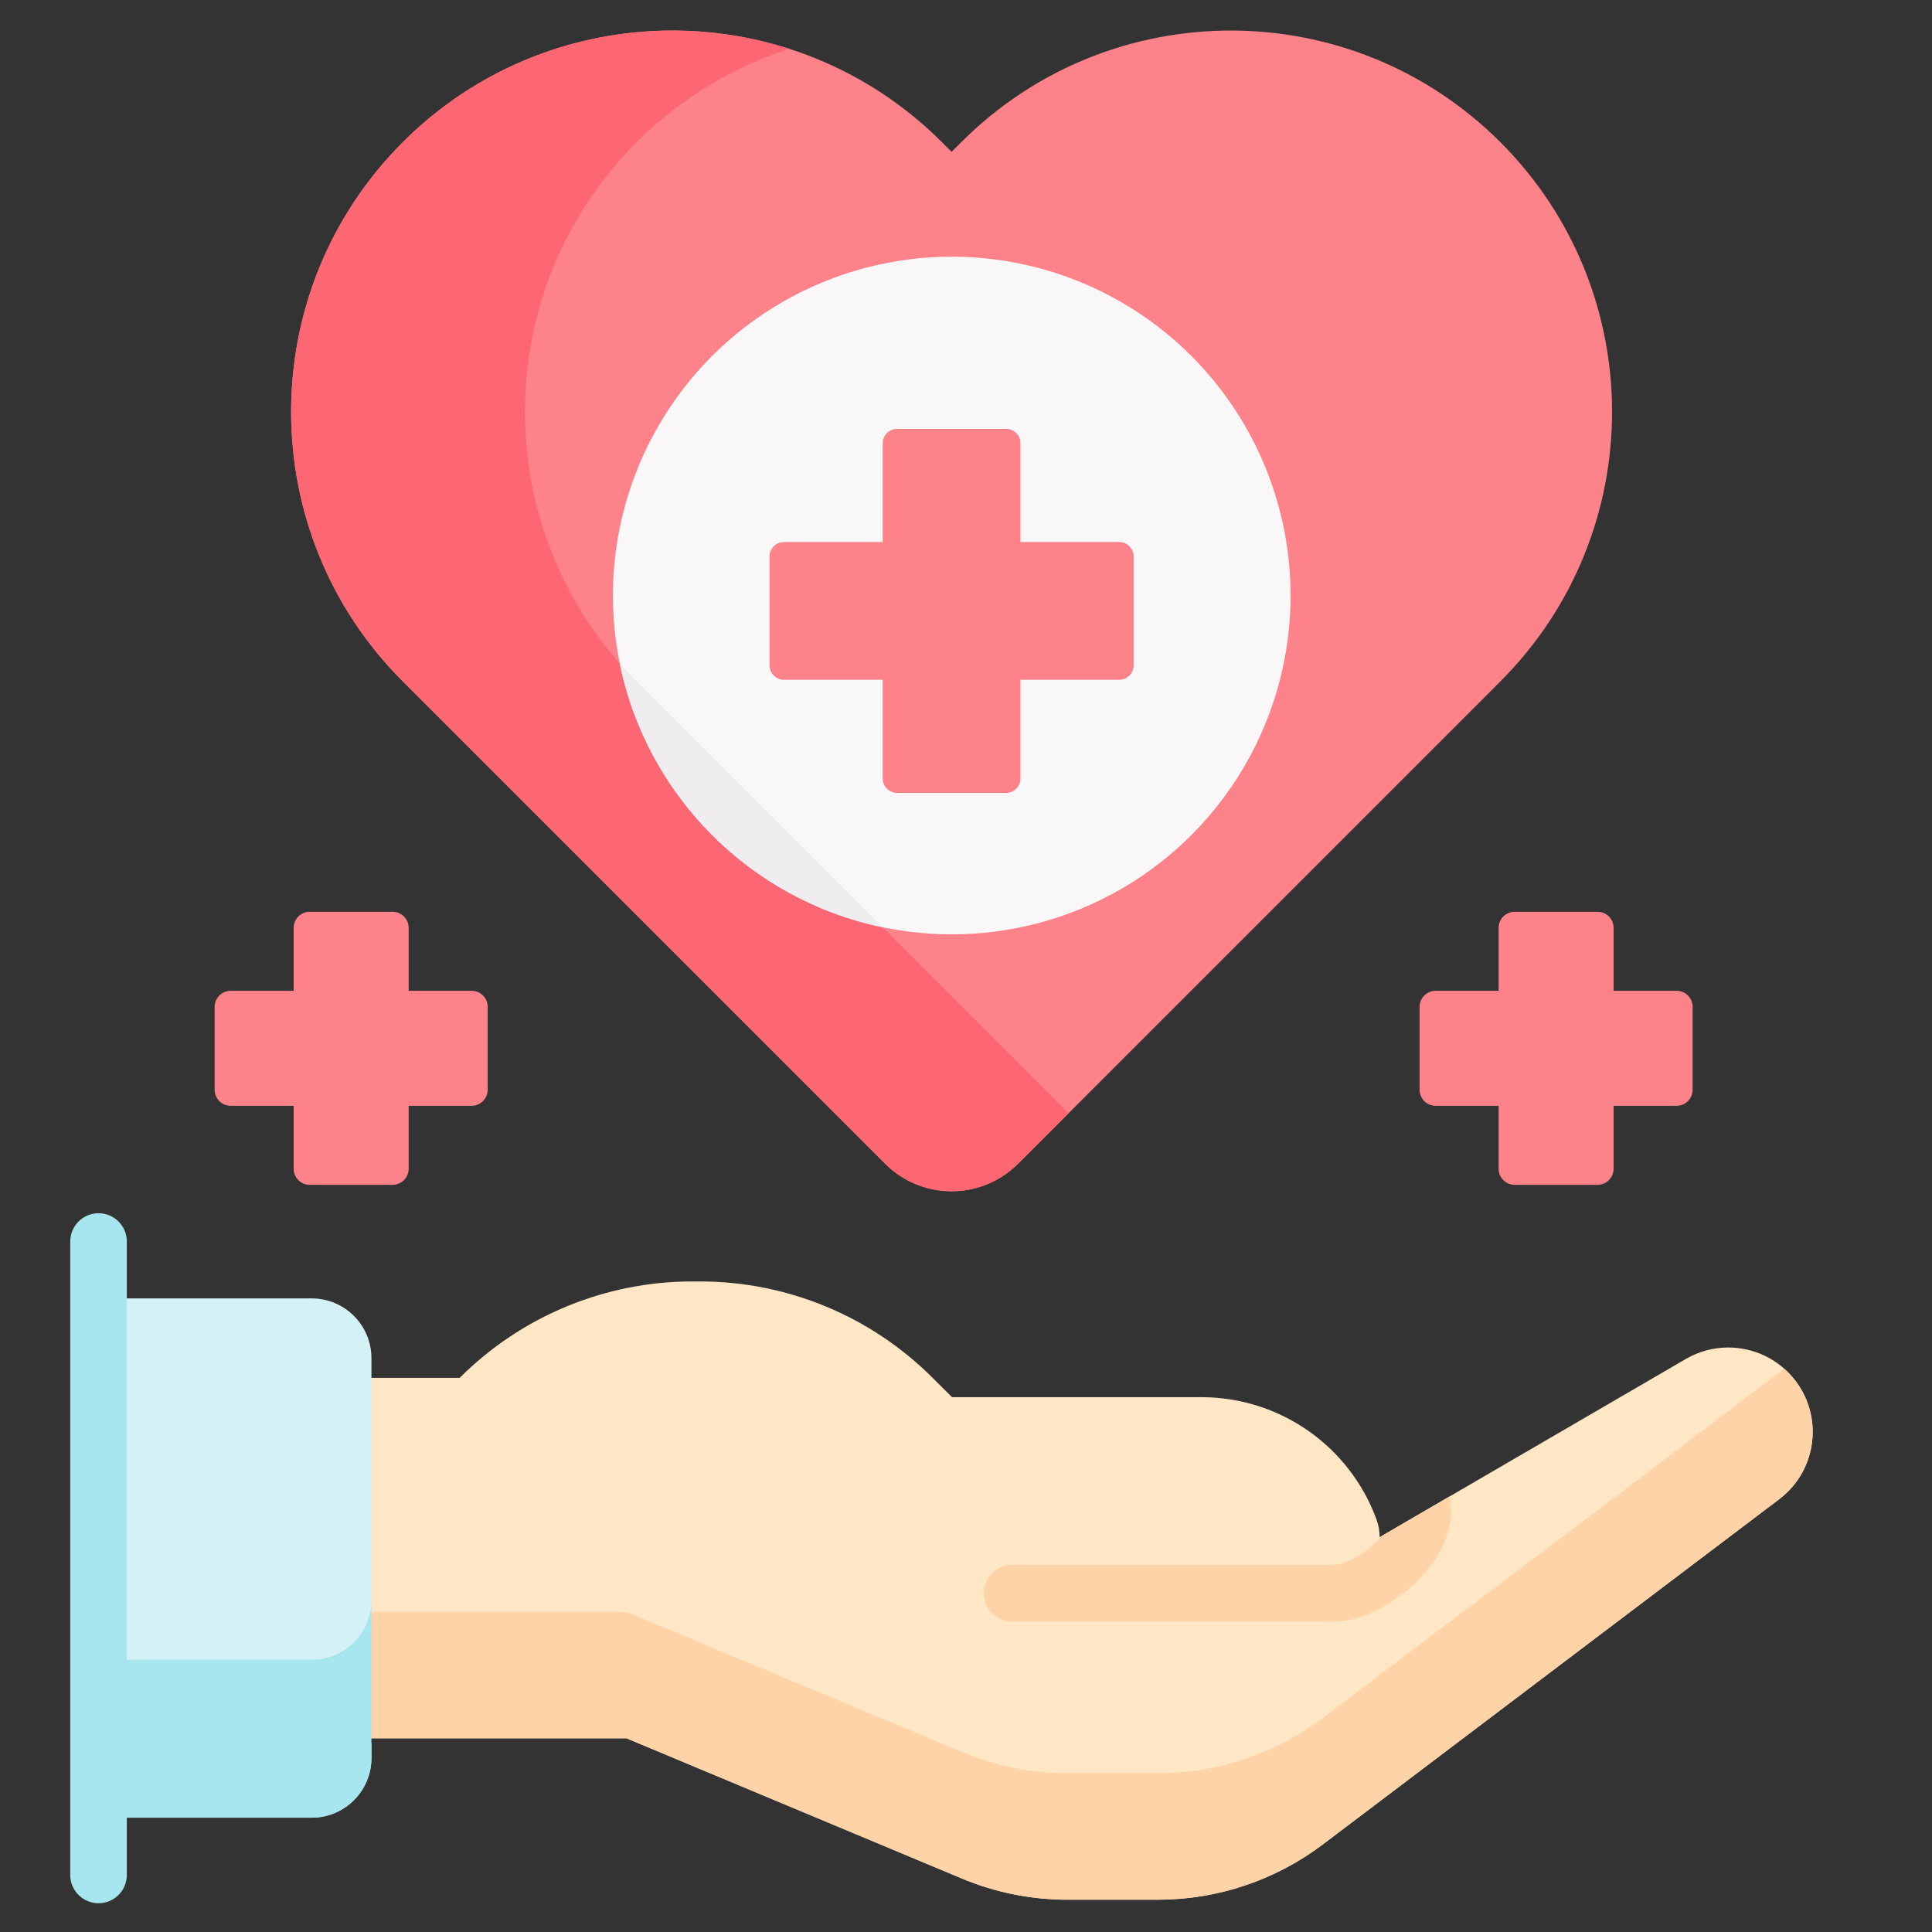 <?xml version="1.0" encoding="UTF-8" standalone="no"?>
<!-- Created with Inkscape (http://www.inkscape.org/) -->

<svg
   width="60"
   height="60"
   viewBox="0 0 15.875 15.875"
   version="1.1"
   id="svg32128"
   inkscape:version="1.1 (1:1.1+202105261517+ce6663b3b7)"
   sodipodi:docname="2.svg"
   xmlns:inkscape="http://www.inkscape.org/namespaces/inkscape"
   xmlns:sodipodi="http://sodipodi.sourceforge.net/DTD/sodipodi-0.dtd"
   xmlns="http://www.w3.org/2000/svg"
   xmlns:svg="http://www.w3.org/2000/svg">
  <rect x="0" y="0" width="15.875" height="15.875" fill="#333333" stroke="none"/>
  <sodipodi:namedview
     id="namedview32130"
     pagecolor="#ffffff"
     bordercolor="#666666"
     borderopacity="1.0"
     inkscape:pageshadow="2"
     inkscape:pageopacity="0.0"
     inkscape:pagecheckerboard="0"
     inkscape:document-units="mm"
     showgrid="false"
     units="px"
     inkscape:zoom="5.0457912"
     inkscape:cx="84.823168"
     inkscape:cy="29.925931"
     inkscape:window-width="1920"
     inkscape:window-height="1031"
     inkscape:window-x="0"
     inkscape:window-y="0"
     inkscape:window-maximized="1"
     inkscape:current-layer="layer1" />
  <defs
     id="defs32125" />
  <g
     inkscape:label="Layer 1"
     inkscape:groupmode="layer"
     id="layer1">
    <g
       id="g5798"
       transform="matrix(0.031,0,0,0.031,0.042,0.251)">
      <path
         d="m 240.451,412.977 h -7.012"
         style="fill:none;stroke:#000000;stroke-width:15;stroke-linecap:round;stroke-linejoin:round;stroke-miterlimit:10"
         id="path5757" />
      <g
         id="g5770">
        <g
           id="XMLID_395_">
          <g
             id="g5761">
            <path
               d="m 364.337,399.34 81.16,-47.23 c 3.52,-2.05 7.4,-3.04 11.24,-3.04 6.53,0 12.95,2.85 17.32,8.21 8.04,9.82 6.3,24.34 -3.81,32 l -120.96,91.5 c -12.58,9.51 -27.92,14.66 -43.69,14.66 h -24.05 c -9.59,0 -19.08,-1.91 -27.93,-5.61 l -88.92,-37.18 h -67.6 l -55.54,0.17 v -95.71 h 55.54 23.4 c 16.36,-16.36 38.55,-25.55 61.68,-25.55 h 2 c 23.13,0 45.31,9.19 61.67,25.55 l 5.14,5.13 h 66.12 c 10.37,0 20.18,3.24 28.3,8.9 8.11,5.67 14.53,13.78 18.1,23.51 0.55,1.5 0.83,3.09 0.83,4.69 z"
               fill="#ffe6c4"
               id="path5759" />
          </g>
          <path
             d="m 471.561,354.685 c -0.423,0.373 -0.857,0.739 -1.314,1.085 l -120.96,91.5 c -12.58,9.51 -27.92,14.66 -43.69,14.66 h -24.05 c -9.59,0 -19.08,-1.91 -27.93,-5.61 l -86.512,-36.173 c -1.589,-0.665 -3.295,-1.007 -5.018,-1.007 h -64.99 l -55.54,0.17 v 33.51 l 55.54,-0.17 h 67.6 l 88.92,37.18 c 8.85,3.7 18.34,5.61 27.93,5.61 h 24.05 c 15.77,0 31.11,-5.15 43.69,-14.66 l 120.96,-91.5 c 10.11,-7.66 11.85,-22.18 3.81,-32 -0.771,-0.945 -1.608,-1.808 -2.496,-2.595 z"
             fill="#fed3a7"
             id="path5763" />
          <g
             id="g5767">
            <path
               d="m 351.764,421.737 c 9.612,0 18.889,-6.567 24.132,-12.501 5.582,-6.318 8.095,-12.997 7.143,-18.916 l -0.037,-1.843 -18.091,10.528 c -0.237,0.277 -0.484,0.557 -0.752,0.844 -4.03,4.301 -9.454,7.192 -12.913,6.864 -0.233,-0.022 -0.466,-0.033 -0.7,-0.033 h -83.6 c -4.142,0 -7.5,3.358 -7.5,7.5 0,4.142 3.358,7.5 7.5,7.5 h 83.29 c 0.51,0.039 1.018,0.057 1.528,0.057 z"
               fill="#fed3a7"
               id="path5765" />
          </g>
        </g>
      </g>
      <path
         d="m 96.688,454.289 v -34.69 H 97.1 v -67.695 c 0,-8.75 -7.094,-15.844 -15.844,-15.844 H 24.763 v 137.637 h 56.494 c 8.75,0 15.844,-7.093 15.844,-15.844 v -3.977 z"
         fill="#d4f2f6"
         id="path5772" />
      <path
         d="M 81.257,431.842 H 24.763 v 41.855 h 56.494 c 8.75,0 15.844,-7.093 15.844,-15.844 v -41.855 c -0.001,8.751 -7.094,15.844 -15.844,15.844 z"
         fill="#a7e6ef"
         id="path5774" />
      <g
         id="g5778">
        <path
           d="m 24.763,496.379 c -4.142,0 -7.5,-3.358 -7.5,-7.5 V 320.981 c 0,-4.142 3.358,-7.5 7.5,-7.5 4.142,0 7.5,3.358 7.5,7.5 v 167.898 c 0,4.142 -3.358,7.5 -7.5,7.5 z"
           fill="#a7e6ef"
           id="path5776" />
      </g>
      <path
         d="m 396.342,29.598 c -39.465,-39.464 -103.449,-39.464 -142.913,0 l -2.554,2.553 -2.554,-2.553 c -39.464,-39.464 -103.449,-39.464 -142.913,0 -39.464,39.464 -39.464,103.449 0,142.913 l 127.846,127.846 c 9.732,9.732 25.51,9.732 35.241,0 L 396.341,172.511 c 39.465,-39.464 39.465,-103.448 10e-4,-142.913 z"
         fill="#fd828a"
         id="path5780" />
      <g
         id="g5784">
        <path
           d="m 167.386,172.512 c -39.464,-39.464 -39.464,-103.449 0,-142.913 11.747,-11.748 25.668,-19.997 40.467,-24.75 -34.918,-11.216 -74.729,-2.967 -102.446,24.75 -39.464,39.464 -39.464,103.449 0,142.913 l 127.846,127.846 c 9.732,9.732 25.51,9.732 35.241,0 l 13.368,-13.368 z"
           fill="#fd6773"
           id="path5782" />
      </g>
      <circle
         cx="250.917"
         cy="149.752"
         fill="#f9f7f8"
         r="89.813"
         id="circle5786" />
      <path
         d="m 167.386,172.512 c -1.558,-1.558 -3.048,-3.159 -4.483,-4.791 7.119,35.055 34.655,62.693 69.655,69.963 z"
         fill="#efedef"
         id="path5788" />
      <g
         fill="#fd828a"
         id="g5796">
        <path
           d="m 295.285,135.571 h -26.153 v -26.153 c 0,-2.123 -1.721,-3.844 -3.844,-3.844 h -28.826 c -2.123,0 -3.844,1.721 -3.844,3.844 v 26.153 h -26.153 c -2.123,0 -3.844,1.721 -3.844,3.844 v 28.826 c 0,2.123 1.721,3.844 3.844,3.844 h 26.153 v 26.153 c 0,2.123 1.721,3.844 3.844,3.844 h 28.826 c 2.123,0 3.844,-1.721 3.844,-3.844 v -26.153 h 26.153 c 2.123,0 3.844,-1.721 3.844,-3.844 v -28.826 c -0.001,-2.123 -1.722,-3.844 -3.844,-3.844 z"
           id="path5790" />
        <path
           d="m 443.031,254.524 h -16.678 v -16.677 c 0,-2.356 -1.91,-4.266 -4.266,-4.266 H 400.13 c -2.356,0 -4.266,1.91 -4.266,4.266 v 16.677 h -16.678 c -2.356,0 -4.266,1.91 -4.266,4.266 v 21.957 c 0,2.356 1.91,4.266 4.266,4.266 h 16.678 v 16.678 c 0,2.356 1.91,4.266 4.266,4.266 h 21.957 c 2.356,0 4.266,-1.91 4.266,-4.266 v -16.678 h 16.678 c 2.356,0 4.266,-1.91 4.266,-4.266 V 258.79 c 0,-2.356 -1.91,-4.266 -4.266,-4.266 z"
           id="path5792" />
        <path
           d="M 59.803,254.524 H 76.48 v -16.677 c 0,-2.356 1.91,-4.266 4.266,-4.266 h 21.957 c 2.356,0 4.266,1.91 4.266,4.266 v 16.677 h 16.678 c 2.356,0 4.266,1.91 4.266,4.266 v 21.957 c 0,2.356 -1.91,4.266 -4.266,4.266 h -16.678 v 16.678 c 0,2.356 -1.91,4.266 -4.266,4.266 H 80.746 c -2.356,0 -4.266,-1.91 -4.266,-4.266 V 285.013 H 59.803 c -2.356,0 -4.266,-1.91 -4.266,-4.266 V 258.79 c 0,-2.356 1.91,-4.266 4.266,-4.266 z"
           id="path5794" />
      </g>
    </g>
  </g>
</svg>

